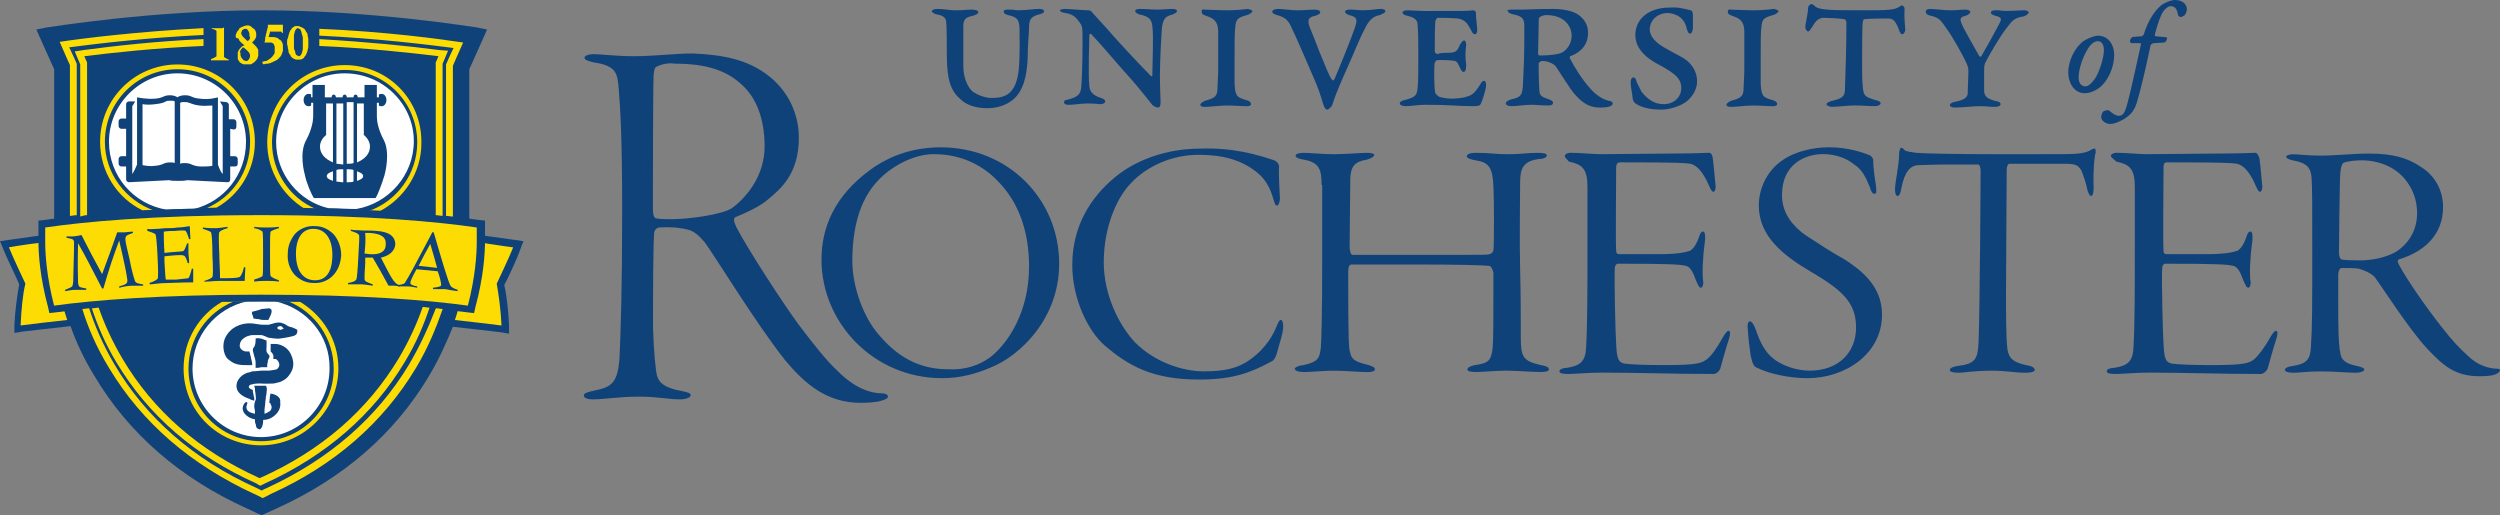 <!-- Generator: Adobe Illustrator 27.0.0, SVG Export Plug-In . SVG Version: 6.00 Build 0)  -->
<svg xmlns="http://www.w3.org/2000/svg" xmlns:xlink="http://www.w3.org/1999/xlink" version="1.1" id="Layer_1" x="0px" y="0px" viewBox="0.05 203.14 511.999 105.51" style="enable-background:new 0 0 512 512;" xml:space="preserve" width="511.999" height="105.51">
<rect x="0.05" y="203.14" width="511.999" height="105.51" fill="#808080" stroke="none"/>
<style type="text/css">
	.st0{fill:#10427A;}
	.st1{fill:#FDDC04;}
	.st2{fill:#FFFFFF;}
</style>
<g id="XMLID_1_">
	<path id="XMLID_68_" class="st0" d="M134.61,216.75c-0.28,0.14-0.56,0.14-0.7,1.82c-0.14,2.24-0.14,25.54-0.14,27.36   c0,1.68,0.42,1.96,0.84,1.96c0.7,0.14,2.1,0.14,2.95,0.14c3.23,0,10.1-0.84,12.35-2.24c3.09-2.24,6.73-6.73,6.73-12.63   s-1.82-10.1-4.63-12.63c-2.95-2.81-7.02-4.35-13.75-4.35C136.72,215.91,135.17,216.47,134.61,216.75z M156.78,218.16   c4.77,3.37,6.88,8.42,6.88,13.19c0,7.44-3.79,10.52-6.31,12.63c-1.96,1.68-5.05,2.95-6.73,3.65c-0.42,0.28-0.28,0.98,0.28,2.1   c2.24,4.35,9.54,15.57,12.63,19.78c3.51,4.63,5.75,7.44,8.14,9.68c3.51,3.51,6.73,4.49,8.84,4.49c0.84,0,1.4,0.28,1.4,0.7   c0,0.28-0.42,0.56-1.4,0.84c-0.84,0.28-2.67,0.42-4.21,0.42c-6.73,0-11.22-3.65-15.43-8.7c-5.75-7.16-15.01-22.31-16.56-24.27   c-1.12-1.26-2.1-2.24-3.51-2.53c-1.12-0.28-2.67-0.56-5.61-0.42c-0.56,0-0.98,0.42-1.12,0.84c-0.28,1.12-0.28,15.15-0.28,19.64   c0.14,5.05,0.56,8.98,0.84,9.96c0.42,1.26,1.26,2.39,5.19,3.09c1.26,0.28,1.68,0.42,1.68,0.84c0,0.42-0.84,0.84-2.24,0.84   c-2.39,0-4.49-0.56-8.28-0.56c-4.07,0-7.3,0.56-9.54,0.56c-1.12,0-1.82-0.28-1.82-0.84c0-0.42,0.84-0.7,2.24-0.98   c3.51-0.7,4.63-1.68,5.05-6.31c0.28-6.31,0.56-14.59,0.56-30.59c0-15.43-0.42-21.33-0.7-24.83c-0.28-3.23-0.42-4.77-5.19-5.47   c-0.98-0.28-1.82-0.42-1.82-0.98c0-0.28,0.56-0.7,1.96-0.7c1.54,0,4.21,0.42,8.28,0.42c4.07,0,8.28-0.56,11.93-0.56   C148.64,214.37,152.99,215.49,156.78,218.16"/>
	<path id="XMLID_71_" class="st0" d="M202.94,276.24c3.51-2.81,7.86-9.12,7.86-18.52c0-6.88-1.96-13.05-6.45-17.54   c-2.67-2.81-7.02-5.47-13.05-5.47c-4.07,0-8.56,2.39-11.36,5.33c-4.07,4.21-5.33,10.38-5.33,16.56c0,5.19,2.24,11.51,5.47,15.15   c4.63,5.47,9.4,7.02,14.31,7.02C197.61,278.91,200.42,278.07,202.94,276.24z M168.29,256.32c0-6.59,2.67-13.05,9.96-18.38   c4.21-3.09,9.12-4.63,14.45-4.63c13.89,0,24.27,10.66,24.27,23.85c0,11.22-8,18.8-13.89,21.19c-3.23,1.4-6.45,2.24-10.1,2.24   C178.95,280.59,168.29,269.23,168.29,256.32"/>
	<path id="XMLID_72_" class="st0" d="M261.03,235.98c0.42,0.14,0.98,0.7,0.98,1.26c-0.14,1.68,0.14,5.33,0.14,6.03   c0.14,1.12-0.28,1.96-0.56,1.96c-0.42,0-0.42-0.42-0.7-1.12c-0.7-2.53-1.68-4.49-4.07-6.17c-2.39-1.68-5.47-3.09-11.36-3.09   c-5.47,0-10.52,2.39-13.61,5.61c-3.23,3.23-5.75,9.4-5.75,16.42c0,6.73,3.23,13.05,6.45,16.42c3.93,3.93,9.54,5.89,14.03,5.89   c4.49,0,6.73-0.7,8.84-1.96c2.81-1.82,4.91-4.35,6.03-7.16c0.42-0.98,0.56-1.4,0.98-1.4c0.28,0,0.42,0.7,0.42,1.4   c0,1.4-0.98,4.07-1.12,4.77c-0.14,0.7-0.56,1.96-1.12,2.24c-4.63,2.53-8.28,3.79-15.01,3.79c-9.54,0-14.45-2.81-19.36-7.02   c-3.37-2.95-6.59-9.54-6.59-16.42c0-8,3.79-13.89,8.7-17.96c4.21-3.51,10.52-5.89,17.4-5.89   C252.61,233.31,257.66,234.85,261.03,235.98"/>
	<path id="XMLID_73_" class="st0" d="M270.71,241.03c0-3.09-0.42-4.63-3.65-5.19c-0.98-0.14-1.68-0.42-1.68-0.84   c0-0.42,0.98-0.56,1.68-0.56c1.26,0,3.79,0.28,6.17,0.28c1.96,0,5.75-0.28,6.73-0.28c0.84,0,1.54,0.14,1.54,0.42   c0,0.42-0.98,0.84-1.54,0.98c-2.53,0.42-3.23,1.4-3.37,3.79c0,1.54-0.14,13.33-0.14,14.31c0.14,0.7,0.14,1.4,0.7,1.4   c1.96,0,12.91,0,20.2,0c6.59,0,7.3,0,7.72-0.14c0.56-0.14,0.7-0.42,0.84-0.84c0.14-1.12,0.14-10.24,0-12.77   c-0.14-4.07-0.84-5.19-3.65-5.61c-0.84-0.14-1.82-0.42-1.82-0.84c0-0.42,0.7-0.7,1.82-0.7c3.23,0,3.65,0.28,6.73,0.28   c2.39,0,4.07-0.28,5.89-0.28c1.4,0,1.96,0.14,1.96,0.56c0,0.28-0.56,0.7-1.54,0.7c-3.37,0.42-3.93,1.96-3.93,4.91   c0,1.82-0.14,12.63,0,17.54c0.14,4.77,0.14,11.79,0.14,14.03c0,4.07,0.42,4.91,4.21,5.75c0.98,0.14,1.54,0.42,1.54,0.84   s-0.7,0.56-1.68,0.56c-1.26,0-5.47-0.28-7.02-0.28c-1.96,0-5.19,0.28-6.03,0.28c-1.4,0-1.96-0.14-1.96-0.56   c0-0.42,0.84-0.7,1.4-0.84c2.95-0.42,3.51-0.84,3.79-3.79c0.14-1.26,0.14-7.02,0.14-14.87c0-0.84-0.56-1.68-0.84-1.68   c-1.4-0.14-5.75-0.28-15.71-0.28c-5.05,0-11.36,0-12.49,0c-0.42,0-0.7,0.42-0.7,1.4c0,15.01,0.14,15.85,0.42,16.7   c0.28,1.4,1.12,1.82,3.37,2.39c1.12,0.28,1.68,0.56,1.68,0.98c0,0.56-1.26,0.56-1.68,0.56c-1.4,0-4.49-0.28-6.88-0.28   c-1.96,0-4.77,0.28-5.89,0.28c-0.84,0-1.96-0.14-1.96-0.7c0-0.28,0.98-0.7,1.68-0.7c3.23-0.7,3.37-1.54,3.65-3.51   c0.14-1.96,0.28-6.73,0.28-17.82v-15.57"/>
	<path id="XMLID_74_" class="st0" d="M320.52,235.13c0-0.42,0.56-0.7,1.12-0.7c1.96,0,4.49,0.28,6.31,0.28   c4.21,0,13.19-0.14,16.28-0.14c2.81,0,5.19-0.14,5.89-0.14c0.42,0,0.7,0.7,0.7,1.12c0.14,0.7,0.42,4.07,0.56,5.47   c0.14,0.7-0.14,1.4-0.42,1.4c-0.28,0-0.56-0.42-0.84-1.12c-1.4-3.23-2.67-4.35-3.93-4.63c-1.26-0.14-1.54-0.28-14.31-0.28   c-0.42,0-0.84,0.14-0.84,1.12c0,3.93-0.14,14.87,0,16.98c0,0.42,0.14,0.7,0.56,0.7h8.28c3.93,0,5.47-0.42,6.31-0.7   c0.42-0.28,1.12-0.84,1.82-2.81c0.14-0.56,0.42-1.12,0.84-1.12c0.28,0,0.42,0.42,0.42,1.4c0,0.42-0.42,3.23-0.42,4.35   c-0.14,1.12-0.14,3.79,0,4.35c0.14,0.7-0.14,1.4-0.42,1.4c-0.42,0-0.56-0.42-1.12-1.68c-0.42-1.12-0.98-2.67-2.1-2.81   c-1.12-0.28-3.37-0.42-13.89-0.42c-0.14,0-0.56,0.28-0.56,0.98c-0.14,2.24,0.14,13.89,0.28,15.43c0.14,2.67,0.28,3.93,1.96,4.07   c0.98,0.14,3.79,0.28,7.86,0.28c7.02,0,7.72-0.42,8.84-1.26c0.84-0.7,1.82-1.96,3.23-4.49c0.42-0.7,0.84-1.26,1.12-1.26   c0.42,0,0.42,0.7,0,1.96c-0.28,0.7-1.4,4.77-1.68,5.75c-0.14,0.42-0.7,1.12-1.4,1.12c-8.28,0-16-0.28-22.87-0.28   c-2.53,0-5.75,0.28-6.73,0.28c-0.84,0-1.96,0-1.96-0.56c0-0.42,0.84-0.7,1.54-0.7c2.67-0.42,3.79-1.26,3.93-4.07   c0.28-4.63,0.28-13.05,0.28-20.2c0-3.65,0-7.72,0-12.77c0-3.79-1.12-4.63-3.79-5.19C320.94,235.7,320.52,235.42,320.52,235.13   L320.52,235.13"/>
	<path id="XMLID_75_" class="st0" d="M365,243.13c0,3.79,2.39,6.45,4.77,8.14c2.81,1.82,5.33,3.51,8.14,5.05   c2.95,1.96,7.58,5.19,7.58,11.22c0,8.14-7.58,13.05-15.29,13.05c-3.51,0-7.72-0.84-10.24-2.1c-0.98-0.28-1.12-1.54-1.4-2.67   c-0.14-1.26-0.42-2.81-0.56-5.19c-0.14-0.84,0-1.68,0.42-1.68s0.84,0.7,1.26,1.82c0.84,2.53,1.96,4.63,3.65,5.89   c2.39,1.82,5.47,2.39,7.3,2.39c6.03,0,9.54-3.79,9.54-8.84c0-5.19-2.95-7.72-9.4-11.51c-5.47-3.23-10.52-7.16-10.52-13.47   c0-3.51,1.68-7.02,4.63-9.12c2.67-1.96,6.45-2.81,9.82-2.81c3.79,0,7.02,1.12,8,1.54c0.56,0.14,0.84,0.56,0.98,0.98   c0,1.96,0.42,4.35,0.56,5.33c0.14,1.12,0.14,1.68-0.28,1.68s-0.7-0.42-0.98-1.4c-0.84-2.1-1.68-3.65-3.23-4.63   c-1.68-1.4-4.07-2.1-6.31-2.1C369.77,234.71,365,236.68,365,243.13"/>
	<path id="XMLID_76_" class="st0" d="M421.96,234.71c3.51,0,4.77-0.14,6.03-0.7c0.42-0.28,0.98-0.56,1.12-0.42   c0.14,0.14,0.14,0.42,0.14,0.84c-0.28,0.56-0.56,3.79-0.42,7.02c0,1.12-0.14,1.82-0.56,1.82c-0.28,0-0.56-0.7-0.7-1.12   c-0.14-0.98-0.98-3.65-1.4-4.35c-0.56-0.7-0.84-1.12-3.23-1.12c-1.68,0-9.82,0-11.36,0c-0.42,0-0.56,0.84-0.56,1.26l-0.14,25.12   c0,4.21,0,9.26,0.28,11.51c0.28,2.1,1.4,2.81,3.93,3.37c1.12,0.14,1.68,0.56,1.68,0.98s-1.12,0.56-1.82,0.56   c-2.39,0-3.93-0.42-6.88-0.42c-3.93,0-5.75,0.42-6.88,0.42c-1.4,0-1.82-0.28-1.82-0.56c0-0.42,0.7-0.7,1.68-0.84   c3.51-0.42,4.07-1.4,4.21-4.91c0.28-7.16,0.42-34.38,0.42-35.08c0-0.42-0.14-1.12-0.42-1.26c-0.7,0-2.67,0-6.03,0   c-3.23,0-5.47,0.14-6.45,0.14c-1.4,0.14-2.67,1.12-3.37,4.91c-0.14,0.84-0.42,1.4-0.7,1.4c-0.42,0-0.56-0.56-0.56-1.4   c0-1.54,0.84-4.77,0.84-7.3c0-0.42,0.14-0.84,0.28-1.12c0.28-0.14,0.42,0,0.84,0.42c0.28,0.28,1.4,0.42,2.39,0.56   c1.12,0.14,8.84,0.28,16.84,0.28L421.96,234.71"/>
	<path id="XMLID_77_" class="st0" d="M432.34,235.13c0-0.42,0.56-0.7,1.12-0.7c1.96,0,4.49,0.28,6.31,0.28   c4.21,0,13.19-0.14,16.28-0.14c2.81,0,5.19-0.14,5.89-0.14c0.42,0,0.7,0.7,0.84,1.12c0.14,0.7,0.42,4.07,0.56,5.47   c0.14,0.7-0.14,1.4-0.42,1.4c-0.28,0-0.56-0.42-0.84-1.12c-1.4-3.23-2.67-4.35-3.93-4.63c-1.26-0.14-1.54-0.28-14.31-0.28   c-0.42,0-0.7,0.14-0.7,1.12c0,3.93-0.14,14.87,0,16.98c0,0.42,0.14,0.7,0.56,0.7h8.28c3.93,0,5.47-0.42,6.31-0.7   c0.42-0.28,1.12-0.84,1.82-2.81c0.14-0.56,0.42-1.12,0.84-1.12c0.28,0,0.42,0.42,0.42,1.4c0,0.42-0.42,3.23-0.42,4.35   c-0.14,1.12-0.14,3.79,0,4.35c0.14,0.7-0.14,1.4-0.42,1.4c-0.42,0-0.56-0.42-1.12-1.68c-0.42-1.12-0.98-2.67-2.1-2.81   c-1.12-0.28-3.37-0.42-13.89-0.42c-0.14,0-0.56,0.28-0.56,0.98c-0.14,2.24,0.14,13.89,0.28,15.43c0.14,2.67,0.28,3.93,1.96,4.07   c0.98,0.14,3.79,0.28,7.86,0.28c7.02,0,7.72-0.42,8.84-1.26c0.7-0.7,1.82-1.96,3.23-4.49c0.42-0.7,0.84-1.26,1.12-1.26   c0.42,0,0.42,0.7,0,1.96c-0.28,0.7-1.4,4.77-1.68,5.75c-0.14,0.42-0.84,1.12-1.4,1.12c-8.28,0-16-0.28-22.87-0.28   c-2.53,0-5.75,0.28-6.73,0.28c-0.84,0-1.96,0-1.96-0.56c0-0.42,0.7-0.7,1.54-0.7c2.67-0.42,3.79-1.26,3.93-4.07   c0.28-4.63,0.28-13.05,0.28-20.2c0-3.65,0-7.72,0-12.77c0-3.79-1.12-4.63-3.79-5.19C432.9,235.7,432.48,235.42,432.34,235.13   L432.34,235.13"/>
	<path id="XMLID_80_" class="st0" d="M479.91,236.54c-0.14,0.14-0.42,0.56-0.56,1.96c-0.14,1.12-0.28,15.29-0.28,16.42   c0,0.42,0.14,1.4,0.7,1.4c1.12,0.14,2.67,0.14,4.21,0.14c2.95-0.14,5.19-0.84,6.88-1.82c2.1-1.4,4.21-3.93,4.21-7.86   c0-2.81-0.98-5.19-2.67-7.16c-1.96-2.24-5.05-3.65-8.84-3.65C482.85,235.98,480.61,236.12,479.91,236.54L479.91,236.54z    M478.93,268.11c0,5.05,0.28,6.73,0.42,7.3c0.14,1.54,1.26,2.24,3.37,2.67c0.7,0.14,1.54,0.42,1.54,0.7c0,0.42-0.84,0.7-1.68,0.7   c-1.68,0-4.49-0.28-7.3-0.28c-2.67,0-4.21,0.28-5.61,0.28c-1.12,0-1.68-0.28-1.68-0.56c0-0.42,0.56-0.7,1.68-0.84   c2.67-0.42,3.51-1.26,3.65-3.79c0.28-4.07,0.28-8.98,0.28-19.22c0-9.82,0-13.61-0.14-15.43c-0.14-2.1-0.84-3.09-3.79-3.65   c-0.7-0.14-1.4-0.42-1.4-0.7c0-0.42,0.84-0.56,1.4-0.56c1.12,0,2.95,0.28,5.47,0.28c3.37,0,6.73-0.42,10.1-0.42   c5.05,0,8,0.98,10.52,2.67c3.23,1.96,4.63,5.19,4.63,8.28c0,5.75-3.93,9.12-8.84,10.66c-0.56,0.14-0.56,0.42-0.14,1.26   c1.68,3.09,5.47,8.56,8.56,12.49c2.39,3.09,3.93,4.63,5.47,6.03c1.96,1.96,4.35,2.67,6.03,2.67c0.84,0,0.7,0.56,0,0.98   c-0.7,0.42-1.82,0.56-3.65,0.56c-5.05,0-7.44-2.24-10.66-5.61c-3.79-4.07-9.12-12.49-10.8-14.73c-0.84-0.84-2.24-1.4-3.23-1.68   c-0.7-0.14-2.39-0.14-3.51-0.14c-0.42,0-0.7,0.7-0.7,1.4L478.93,268.11"/>
	<path id="XMLID_83_" class="st0" d="M427.57,213.25c-1.26,2.1-1.82,4.49-1.82,5.75c0,0.98,0.42,1.82,1.4,1.82   c0.42,0,0.98-0.28,1.82-1.4c0.98-1.26,1.96-4.49,1.96-6.03c0-0.84-0.28-1.82-1.26-1.82C429.26,211.56,428.41,211.84,427.57,213.25z    M433.04,214.37c0,2.53-1.26,5.47-3.23,6.88c-0.84,0.56-1.82,0.98-2.81,0.98c-2.24,0-3.37-2.24-3.37-4.21   c0-2.53,1.4-5.19,3.09-6.45c0.84-0.56,2.24-1.12,2.95-1.12C431.92,210.44,433.04,212.4,433.04,214.37"/>
	<path id="XMLID_84_" class="st0" d="M443.29,210.72c0.56,0,0.56,0.14,0.56,0.28c0,0.28-0.28,0.84-0.56,0.84   c-0.28,0-1.54,0.14-2.1,0.14c-0.14,0-0.56,0.14-0.7,0.42c-1.26,6.03-2.1,9.26-2.67,11.22c-0.56,2.1-1.26,2.95-2.81,3.93   c-1.26,0.7-2.1,0.98-2.81,0.98s-1.82-0.56-1.82-1.4c0-0.56,0.28-1.12,0.56-1.26c0.14,0,0.84-0.28,0.98-0.14   c0.7,0.56,1.4,1.12,1.96,1.12c0.7,0,1.26-0.14,1.82-2.39c0.84-2.95,2.53-11.08,2.81-12.21c0-0.14,0-0.28-0.14-0.28h-1.82   c-0.14,0-0.28-0.28-0.28-0.42c0-0.42,0.42-0.84,0.56-0.84c0.28,0,1.26-0.14,1.82-0.14c0.14,0,0.28-0.28,0.42-0.28   c0.7-2.39,2.1-5.05,3.93-6.31c0.98-0.56,1.96-0.84,2.39-0.84c1.82,0,2.53,0.98,2.53,1.96c0,0.28-0.14,0.84-0.56,1.26   c-0.28,0.14-0.56,0.28-0.7,0.28c-0.14,0-0.42-0.14-0.56-0.42c-0.14-1.12-0.56-1.82-1.54-1.82c-0.28,0-0.84,0.28-1.4,0.98   s-1.26,2.67-1.82,4.91c0,0.14,0.14,0.28,0.14,0.28L443.29,210.72"/>
	<path id="XMLID_85_" class="st0" d="M192.14,204.97c1.4,0,2.1,0.28,3.79,0.28c1.4,0,2.1-0.14,3.23-0.14c0.84,0,1.26,0.28,1.26,0.42   c0,0.28-0.14,0.56-1.12,0.84c-1.26,0.28-1.96,0.56-1.96,2.1c0,2.53,0,5.47,0,8.28c0,2.81,1.26,4.63,1.96,5.19   c0.84,0.56,2.39,1.26,3.79,1.26c2.81,0,5.05-0.7,5.61-5.89c0.28-3.09,0.14-8,0.14-8.56c-0.14-1.4-0.28-2.1-2.39-2.53   c-0.42-0.14-0.84-0.28-0.84-0.7c0-0.42,0.56-0.42,1.12-0.42c1.12,0,0.98,0.14,1.96,0.14c1.68,0,3.23-0.28,4.21-0.28   c0.7,0,0.98,0.28,0.98,0.42c0,0.42-0.42,0.56-0.98,0.7c-1.54,0.42-2.1,0.84-2.1,2.67c0,1.26-0.28,3.51-0.28,6.17   c-0.14,3.65-0.84,6.88-3.09,8.7c-1.26,0.98-2.95,1.68-5.19,1.68c-2.39,0-4.35-0.7-5.47-1.82c-1.82-1.54-2.81-3.65-2.81-8.98   c0-1.12,0-6.03-0.14-6.88c0-0.42-0.14-1.26-1.96-1.54c-0.56-0.14-0.98-0.42-0.98-0.7C191.01,205.11,191.44,204.97,192.14,204.97"/>
	<path id="XMLID_86_" class="st0" d="M218.09,204.97c0.98,0,3.93,0.28,4.91,0.28c0.28,0,0.56,0.14,0.84,0.56   c0.84,0.98,1.82,1.96,2.95,3.23c1.12,1.4,6.73,7.44,8.98,9.68c0,0,0.28,0.14,0.28-0.14c0-2.39,0.28-8,0-10.1   c-0.14-1.26-0.56-1.96-2.67-2.39c-0.28-0.14-0.84-0.28-0.84-0.7c0-0.42,0.84-0.42,0.98-0.42c1.4,0,2.53,0.14,3.65,0.14   c0.84,0,1.96-0.14,3.09-0.14c0.42,0,0.84,0.14,0.84,0.42s-0.28,0.42-0.84,0.7c-1.68,0.42-1.96,0.98-2.24,2.67   c-0.14,1.68-0.42,7.16-0.42,9.68c0,2.39,0.14,5.33,0.14,5.61c0,0.7-0.14,1.12-0.56,1.12c-0.28,0-0.98-0.28-1.26-0.7   c-0.7-0.84-2.39-3.09-4.77-5.75c-1.96-2.1-5.05-5.89-7.58-8.56c-0.14-0.14-0.42-0.14-0.42,0.14c0,1.4-0.28,7.72,0,10.52   c0.14,1.4,1.12,1.96,2.39,2.39c0.42,0.14,0.84,0.28,0.84,0.7s-0.56,0.56-0.98,0.56c-0.14,0-1.4-0.14-2.67-0.14   c-1.12,0-2.95,0.28-3.79,0.28c-0.56,0-0.98-0.14-0.98-0.56c0-0.28,0.14-0.42,0.98-0.56c2.1-0.56,2.39-1.26,2.53-2.39   c0.14-1.12,0.28-5.19,0.28-8.98c0-1.96,0-3.23-0.14-3.51c0-0.28-0.7-1.4-1.54-2.1c-0.42-0.28-0.84-0.56-1.82-0.7   c-0.84-0.14-1.12-0.28-1.12-0.7C216.97,205.25,217.53,204.97,218.09,204.97"/>
	<path id="XMLID_87_" class="st0" d="M246.72,205.11c0.28,0,3.37,0.14,4.63,0.14c1.4,0,3.23-0.14,4.21-0.28   c0.28,0,0.98,0.28,0.98,0.42c0,0.28-0.56,0.7-1.12,0.84c-2.1,0.56-2.24,0.98-2.39,2.53c-0.14,0.98-0.14,3.09-0.14,5.89   c0,2.53,0,4.63,0,5.61c0.14,2.53,0.42,2.81,2.39,3.37c0.56,0.14,0.98,0.42,0.98,0.84c0,0.28-0.42,0.42-0.84,0.42   c-1.26,0-2.39-0.14-4.21-0.14c-1.26,0-3.51,0.28-4.35,0.28c-0.7,0-0.98-0.14-0.98-0.42c0-0.42,0.7-0.7,0.98-0.84   c2.1-0.56,2.53-0.98,2.53-2.67c0-0.84,0.14-2.1,0.14-3.51c0-4.49,0-7.58,0-8.28c-0.14-1.82-0.84-2.39-2.53-2.95   c-0.84-0.28-0.84-0.56-0.84-0.84C246.16,205.25,246.16,204.97,246.72,205.11"/>
	<path id="XMLID_88_" class="st0" d="M261.87,204.97c0.84,0,2.53,0.28,3.93,0.28c1.26,0,2.53-0.14,3.51-0.14   c0.84,0,1.12,0.28,1.12,0.56s-0.28,0.42-0.98,0.7c-1.68,0.28-1.54,1.12-1.26,2.1c0.56,1.4,1.26,3.09,2.1,5.33   c0.98,2.24,1.96,5.05,2.53,5.61c0.14,0.14,0.28,0.42,0.56-0.14c0.56-1.26,3.37-8.14,4.07-10.24c0.7-1.96,0.56-2.39-1.12-2.81   c-0.42-0.14-0.84-0.42-0.84-0.7c0-0.14,0.28-0.42,0.98-0.42c1.12,0,1.68,0.14,2.81,0.14c1.54,0,2.81-0.28,3.51-0.28   c0.42,0,0.98,0.14,0.98,0.42c0,0.42-0.56,0.56-1.12,0.84c-1.4,0.28-2.24,0.98-3.23,3.09c-0.98,1.82-2.1,4.77-3.51,7.86   c-2.1,4.63-2.81,6.73-2.95,7.3c-0.14,0.56-0.84,1.12-1.12,1.12s-0.56-0.42-0.7-0.84c-0.14-0.28-0.7-2.53-1.54-4.49   c-0.98-2.24-4.07-9.54-5.33-12.07c-0.56-0.98-1.12-1.54-2.67-1.96c-0.42-0.14-0.98-0.28-0.98-0.7   C260.61,205.11,261.31,204.97,261.87,204.97"/>
	<path id="XMLID_89_" class="st0" d="M296.39,213.95c1.82,0,2.1-0.28,2.67-1.68c0.28-0.42,0.56-0.84,0.84-0.84s0.42,0.42,0.42,0.98   c0,0.28-0.14,0.84-0.14,1.96c0,1.26,0.14,1.4,0.14,2.24c0,0.98-0.28,1.26-0.56,1.26c-0.28,0-0.42-0.28-0.7-0.84   c-0.42-0.84-0.56-1.26-0.98-1.4c-0.56-0.14-3.09-0.28-3.79-0.14c-0.14,0-0.28,0.28-0.42,0.56c-0.14,0.84-0.14,5.19,0.14,6.17   c0,0.14,0.56,0.56,0.7,0.7c0.28,0.14,1.54,0.42,2.53,0.42s2.24-0.14,2.81-0.28c1.4-0.42,1.82-0.56,3.09-2.53   c0.28-0.56,0.56-0.84,0.84-0.84c0.42,0,0.42,0.7,0.42,0.98c0,0.7-0.84,3.37-1.12,3.79c-0.14,0.28-0.42,0.42-1.4,0.42   c-4.07,0-4.07-0.28-9.96-0.28c-1.4,0-2.81,0.28-3.93,0.28c-0.56,0-1.26-0.14-1.26-0.56c0-0.42,0.56-0.56,0.98-0.7   c2.39-0.56,2.53-1.12,2.67-2.53c0.14-1.12,0.14-3.93,0.14-6.73c0-1.96,0-4.21-0.14-6.03c0-0.84-0.28-1.54-2.1-1.96   c-0.56-0.14-0.98-0.28-0.98-0.7c0-0.28,0.42-0.42,1.12-0.42c0.84,0,2.1,0.14,3.79,0.14c8.28,0,8.42,0,9.54-0.14   c0.28,0,0.56,0.28,0.56,0.42c0,1.26,0.28,3.09,0.28,3.65c0,0.56-0.28,0.84-0.42,0.84c-0.28,0-0.56-0.14-0.84-0.84   c-0.84-1.54-1.26-2.1-2.67-2.39c-0.56,0-1.12-0.14-4.21-0.14c-0.14,0-0.28,0.42-0.42,0.56c-0.14,0.7-0.14,5.05-0.14,6.31   c0,0.28,0.14,0.42,0.56,0.56C294.98,213.95,295.96,213.95,296.39,213.95"/>
	<path id="XMLID_92_" class="st0" d="M315.61,206.51c-0.28,0.14-0.42,0.28-0.42,0.7s-0.14,6.45-0.14,6.88   c0,0.28,0.14,0.42,0.42,0.42c1.96,0,4.07-0.28,4.63-0.7c0.7-0.42,1.82-1.54,1.82-3.37s-1.4-4.21-5.19-4.21   C316.31,206.23,315.89,206.37,315.61,206.51L315.61,206.51z M309.43,205.11c0.98,0,1.96,0,2.39,0c0.98,0,2.67-0.14,6.31-0.14   c2.81,0,4.77,0.7,5.61,1.54c1.12,0.98,1.54,2.1,1.54,3.37c0,3.09-2.39,4.35-3.65,4.77l-0.14,0.28c0.84,1.68,2.53,4.49,4.35,6.45   c0.98,1.12,2.39,2.1,3.65,2.39c0.7,0.14,0.84,0.28,0.84,0.56c0,0.56-0.98,0.84-2.53,0.84c-1.82,0-3.37-0.56-5.19-2.67   c-0.84-0.84-3.23-4.77-3.93-5.75c-0.42-0.56-1.68-1.12-2.67-1.12c-0.14,0-0.42,0-0.7,0.28c-0.14,0.14-0.14,0.28-0.14,0.28   c0,0.84,0,3.23,0.14,5.47c0,1.26,0.84,1.4,1.96,1.82c0.28,0.14,0.84,0.28,0.84,0.7c0,0.56-0.7,0.56-1.12,0.56   c-1.4,0-2.24-0.14-3.37-0.14c-1.4,0-2.67,0.28-4.07,0.28c-0.7,0-1.12-0.28-1.12-0.56s0.28-0.56,1.12-0.84   c1.96-0.42,2.24-0.84,2.39-2.81c0-0.84,0.28-4.63,0.28-8.7c0-1.82,0-2.95,0-3.93c-0.14-0.84-0.14-1.54-2.24-1.96   c-0.7-0.14-1.12-0.42-1.12-0.7C308.45,205.39,308.87,205.11,309.43,205.11"/>
	<path id="XMLID_93_" class="st0" d="M346.34,205.25c0.28,0,0.42,0.56,0.42,0.98c0,1.26,0,2.24,0,2.81   c-0.14,0.84-0.42,0.98-0.56,0.98c-0.42,0-0.56-0.56-0.7-0.98c-0.28-1.26-0.84-1.96-1.4-2.39c-0.56-0.42-1.54-0.84-2.53-0.84   c-2.1,0-3.65,1.54-3.65,3.37c0,1.4,1.26,2.67,2.67,3.51c1.4,0.84,2.53,1.4,3.79,2.1c1.82,0.98,3.23,2.67,3.23,5.05   c0,1.96-1.4,3.65-2.53,4.35c-0.84,0.56-2.95,1.4-4.77,1.4c-2.53,0-4.49-0.56-5.47-1.4c-0.28-0.28-0.42-0.7-0.42-0.84   c0-0.56-0.42-2.53-0.42-3.23c0-0.84,0.28-1.12,0.56-1.12c0.42,0,0.56,0.42,0.7,0.98c0.28,0.56,0.7,1.4,0.98,1.96   c1.12,1.4,2.53,2.53,4.49,2.53c2.39,0,3.65-1.68,3.65-3.23c0-1.68-0.84-2.53-2.53-3.65c-1.26-0.84-2.53-1.4-3.37-1.96   c-1.54-0.98-3.51-2.67-3.51-5.33c0-3.23,2.67-5.61,7.02-5.61C343.81,204.55,345.07,204.97,346.34,205.25"/>
	<path id="XMLID_94_" class="st0" d="M354.47,205.11c0.28,0,3.37,0.14,4.63,0.14c1.4,0,3.23-0.14,4.21-0.28   c0.28,0,0.98,0.28,0.98,0.42c0,0.28-0.56,0.7-1.12,0.84c-2.1,0.56-2.24,0.98-2.39,2.53c-0.14,0.98-0.14,3.09-0.14,5.89   c0,2.53,0,4.63,0,5.61c0.14,2.53,0.42,2.81,2.39,3.37c0.56,0.14,0.98,0.42,0.98,0.84c0,0.28-0.42,0.42-0.84,0.42   c-1.26,0-2.39-0.14-4.21-0.14c-1.26,0-3.51,0.28-4.35,0.28c-0.7,0-0.98-0.14-0.98-0.42c0-0.42,0.7-0.7,0.98-0.84   c2.1-0.56,2.53-0.98,2.53-2.67c0-0.84,0.14-2.1,0.14-3.51c0-4.49,0-7.58,0-8.28c-0.14-1.82-0.84-2.39-2.53-2.95   c-0.84-0.28-0.84-0.56-0.84-0.84C353.91,205.25,354.05,204.97,354.47,205.11"/>
	<path id="XMLID_95_" class="st0" d="M383.1,205.25c4.91,0,5.33-0.28,6.31-0.98c0.14-0.14,0.7,0.14,0.7,0.7   c-0.14,1.96,0.14,3.65,0.14,4.21s-0.42,0.98-0.56,0.98c-0.28,0-0.56-0.28-0.7-0.84c-0.84-2.24-1.4-2.39-2.39-2.39   c-0.84,0-3.37,0-4.77,0.14c-0.14,0-0.28,0.42-0.28,0.56c-0.14,0.7-0.14,5.47-0.14,9.82c0,2.39,0.14,3.79,0.28,4.49   c0.28,0.98,0.7,1.12,2.39,1.68c0.84,0.14,1.12,0.42,1.12,0.7c0,0.28-0.56,0.56-1.12,0.56c-1.82,0-2.24-0.14-4.35-0.14   c-1.12,0-3.51,0.28-4.49,0.28c-0.56,0-1.12-0.28-1.12-0.56s0.7-0.56,1.26-0.7c2.39-0.56,2.53-1.12,2.53-2.81   c0.14-3.79,0.28-8.28,0.28-13.33c0-0.14-0.14-0.42-0.42-0.56c-0.84-0.14-3.51-0.28-4.35-0.28c-0.84,0.14-1.4,0.42-2.1,1.68   c-0.56,0.84-0.7,1.12-0.98,1.12c-0.28,0-0.56-0.56-0.56-0.84c0-0.84,0.56-2.81,0.56-3.93c0-0.56,0.56-0.84,0.7-0.84   c0.28,0,0.56,0.28,0.84,0.56c0.42,0.28,1.26,0.7,5.89,0.7L383.1,205.25"/>
	<path id="XMLID_96_" class="st0" d="M395.3,204.97c0.84,0,2.95,0.28,4.21,0.28c1.4,0,2.1-0.14,3.09-0.14   c0.56,0,0.98,0.28,0.98,0.42c0,0.28-0.42,0.7-0.98,0.84c-1.26,0.28-1.12,0.84-0.84,1.54c0.28,0.84,2.24,4.21,3.65,6.73   c0.14,0.14,0.42,0.14,0.42,0c0.28-0.42,3.09-5.47,3.79-6.88c0.42-0.84,0.28-1.12-0.98-1.4c-0.84-0.28-0.84-0.42-0.84-0.7   s0.42-0.42,0.98-0.42c1.12,0,1.12,0.14,2.39,0.14c0.7,0,3.09-0.14,3.37-0.14c0.42,0,0.98,0.14,0.98,0.42c0,0.42-0.7,0.7-0.98,0.84   c-1.96,0.28-2.39,0.84-3.65,2.53c-1.12,1.4-3.37,5.19-4.21,6.88c-0.14,0.28-0.28,0.56-0.28,1.54c0,0.98,0,3.51,0,4.49   c0.14,0.98,0.7,1.4,2.1,1.82c0.7,0.14,1.26,0.28,1.26,0.7c0,0.28-0.28,0.56-1.12,0.56c-1.68,0-1.54-0.14-3.23-0.14   c-1.26,0-3.37,0.28-4.91,0.28c-0.7,0-1.12-0.14-1.12-0.56c0-0.14,0.28-0.42,0.84-0.56c2.24-0.42,2.67-0.98,2.81-1.68   c0-0.84,0.14-3.51,0.14-4.21c0-0.98,0-1.12-0.28-1.82c-0.56-1.4-3.09-5.89-4.07-7.16c-1.26-1.82-1.54-2.39-3.37-2.81   c-0.7-0.14-0.98-0.42-0.98-0.7C394.32,205.25,394.74,204.97,395.3,204.97"/>
	<path id="XMLID_108_" class="st0" d="M96.03,254.22c0-0.14,0-0.42,0-0.56C96.03,253.8,96.03,254.08,96.03,254.22z M96.03,255.34   c0-0.28,0-0.42,0-0.7C96.03,254.78,96.03,255.06,96.03,255.34z M95.89,256.46c0-0.14,0-0.14,0-0.28   C95.89,256.32,95.89,256.32,95.89,256.46z M95.75,257.3L95.75,257.3L95.75,257.3z M96.03,253.37c0-0.28,0-0.56,0-0.7   C96.03,252.81,96.03,253.09,96.03,253.37z M11.14,256.18c0,0.14,0,0.14,0,0.28C11.28,256.32,11.14,256.32,11.14,256.18z    M11.14,254.64c0,0.28,0,0.42,0,0.7C11.14,255.06,11.14,254.78,11.14,254.64z M11,253.66c0,0.14,0,0.42,0,0.56   C11,254.08,11,253.8,11,253.66z M11.28,257.3L11.28,257.3L11.28,257.3z M11,253.37c0-0.28,0-0.56,0-0.7   C11,252.81,11,253.09,11,253.37z M107.25,252.53l-2.95-0.42c-2.1-0.28-4.91-0.7-8.14-1.12v-33.67c0.28-0.56,3.65-8.14,3.65-8.14   l-2.1-0.42c-0.28,0-21.19-3.51-44.06-3.51c-22.73,0-43.78,3.51-44.06,3.51l-2.1,0.42c0,0,3.37,7.58,3.65,8.14v33.67   c-3.37,0.42-6.03,0.84-8.14,1.12l-2.95,0.42l0.7,1.68c0.56,1.54,2.67,5.75,3.23,7.16c-0.42,2.39-0.84,5.33-0.98,8.28v1.68   l1.68-0.28c2.53-0.28,5.89-0.7,9.82-1.12l0,0c1.12,3.23,2.67,6.59,4.91,10.24c7.02,11.79,17.54,20.91,31.15,27.08l2.39,1.12   l0.7,0.28l3.09-1.4c13.61-6.17,24.13-15.29,31.15-27.08c2.1-3.51,3.65-7.02,4.91-10.1l0,0c3.93,0.42,7.44,0.84,9.82,1.12l1.68,0.28   v-1.68c-0.14-2.81-0.42-5.89-0.98-8.28c0.7-1.26,2.67-5.47,3.23-7.16L107.25,252.53"/>
	<path id="XMLID_111_" class="st1" d="M105.15,253.8c-2.39-0.28-5.33-0.84-9.12-1.26v0.14c0,2.81-0.42,8.7-2.81,16   c3.93,0.42,7.3,0.84,9.54,1.12c-0.14-3.09-0.56-6.17-0.98-8.56C101.78,261.23,104.45,255.62,105.15,253.8z M11,252.53   c-3.79,0.42-6.73,0.84-9.12,1.26c0.7,1.82,3.37,7.44,3.37,7.44c-0.56,2.24-0.84,5.47-0.98,8.56c2.24-0.28,5.61-0.7,9.54-1.12   C11.42,261.37,11,255.48,11,252.53L11,252.53"/>
	<path id="XMLID_112_" class="st1" d="M43.41,215.21c0.14-0.14,0.42-0.14,0.56-0.28c0.14-0.14,0.28-0.14,0.28-0.14l0.14-0.14   c0,0,0-0.14,0-0.28c0-0.14,0-0.28,0-0.56s0-0.56,0-0.98c0-0.14,0-0.28,0-0.42c0-0.14,0-0.28,0-0.42c0-0.14,0-0.28,0-0.42   c0-0.14,0-0.28,0-0.42c0-0.42,0-0.7,0-0.84c0-0.28,0-0.42,0-0.56c0-0.14,0-0.28,0-0.28l-0.14-0.14c-0.14,0-0.14-0.14-0.28-0.14   s-0.28-0.14-0.56-0.14v-0.14c0.14,0,0.42,0,0.56,0s0.28,0,0.56,0c0.14,0,0.28,0,0.56,0c0.14,0,0.28,0,0.42,0   c0.14,0,0.42-0.14,0.42-0.14s0,0.14,0,0.28c0,0.14,0,0.28,0,0.42s0,0.28,0,0.56c0,0.14,0,0.42,0,0.56c0,0.28,0,0.42,0,0.7   s0,0.56,0,0.84c0,0.14,0,0.28,0,0.42s0,0.28,0,0.42c0,0.42,0,0.7,0,0.98s0,0.42,0,0.56s0,0.28,0,0.28l0.14,0.14   c0.14,0,0.14,0.14,0.28,0.14c0.14,0.14,0.28,0.14,0.56,0.28v0.14c-0.14,0-0.42,0-0.56,0s-0.28,0-0.42,0c-0.14,0-0.28,0-0.42,0   c-0.14,0-0.28,0-0.42,0c-0.14,0-0.28,0-0.42,0c-0.14,0-0.28,0-0.42,0c-0.14,0-0.28,0-0.42,0c-0.14,0-0.28,0-0.56,0v-0.28"/>
	<path id="XMLID_116_" class="st1" d="M51.13,210.3c0-0.28,0-0.42-0.14-0.7c-0.14-0.14-0.14-0.28-0.28-0.42   c-0.14-0.14-0.28-0.14-0.42-0.14c-0.14,0-0.28,0-0.42,0.14c-0.14,0.14-0.28,0.14-0.28,0.28c0,0.14-0.14,0.28-0.14,0.42   s0,0.28,0.14,0.42c0,0.14,0.14,0.28,0.28,0.42c0.14,0.14,0.28,0.28,0.42,0.42c0.14,0.14,0.42,0.42,0.56,0.42   c0,0,0.14-0.28,0.28-0.28c0-0.14,0.14-0.28,0.14-0.42C51.13,210.58,51.13,210.44,51.13,210.3z M49.3,214.23   c0,0.28,0,0.42,0.14,0.56c0,0.14,0.14,0.28,0.28,0.42s0.14,0.28,0.28,0.28s0.28,0.14,0.42,0.14c0.14,0,0.28,0,0.42-0.14   c0.14-0.14,0.28-0.28,0.28-0.42c0.14-0.14,0.14-0.42,0.14-0.56c0-0.14,0-0.28-0.14-0.42c0-0.14-0.14-0.28-0.28-0.42   c-0.14-0.14-0.28-0.28-0.42-0.42c-0.14-0.14-0.56-0.42-0.56-0.42c-0.14,0-0.28,0.28-0.42,0.42c-0.14,0.14-0.14,0.28-0.28,0.56   C49.3,213.81,49.3,214.09,49.3,214.23z M48.32,210.58c0-0.14,0-0.42,0.14-0.56c0-0.14,0.14-0.42,0.28-0.56   c0.14-0.14,0.28-0.28,0.28-0.42c0.14-0.14,0.28-0.28,0.42-0.28c0.14-0.14,0.42-0.14,0.56-0.28c0.14,0,0.42-0.14,0.7-0.14   c0.28,0,0.42,0,0.56,0.14c0.14,0,0.28,0.14,0.42,0.28c0.14,0.14,0.28,0.28,0.42,0.28c0.14,0.14,0.14,0.28,0.28,0.42   c0,0.14,0.14,0.28,0.14,0.56c0,0.14,0,0.42,0,0.56c0,0.14-0.14,0.28-0.14,0.42c-0.14,0.14-0.14,0.28-0.28,0.42   c-0.14,0.14-0.42,0.42-0.42,0.42s0.28,0.28,0.42,0.42c0.14,0.14,0.28,0.28,0.42,0.42c0.14,0.14,0.14,0.28,0.28,0.42   s0.14,0.28,0.14,0.42s0,0.28,0,0.42c0,0.28,0,0.42,0,0.56c0,0.14-0.14,0.42-0.14,0.56c-0.14,0.14-0.14,0.28-0.28,0.42   c-0.14,0.14-0.28,0.28-0.42,0.42c-0.14,0.14-0.28,0.14-0.42,0.28c-0.14,0.14-0.28,0.14-0.56,0.14c-0.14,0-0.42,0-0.56,0   c-0.14,0-0.42,0-0.56,0s-0.28-0.14-0.42-0.14c-0.14-0.14-0.28-0.14-0.42-0.28c-0.14-0.14-0.14-0.28-0.28-0.42   c-0.14-0.14-0.14-0.28-0.14-0.42s0-0.28,0-0.56c0-0.14,0-0.28,0-0.56c0-0.14,0.14-0.28,0.14-0.42c0.14-0.14,0.14-0.28,0.28-0.42   c0.14-0.14,0.28-0.28,0.42-0.42c0.14-0.14,0.56-0.28,0.56-0.28s-0.42-0.28-0.56-0.42c-0.14-0.14-0.28-0.28-0.42-0.42   c-0.14-0.14-0.14-0.28-0.28-0.56C48.32,211,48.32,210.72,48.32,210.58"/>
	<path id="XMLID_117_" class="st1" d="M53.79,215.77c0.28,0,0.42-0.14,0.7-0.14c0.14,0,0.42-0.14,0.56-0.28   c0.14-0.14,0.28-0.14,0.42-0.28c0.14-0.14,0.28-0.28,0.42-0.42c0.14-0.14,0.14-0.28,0.28-0.42s0.14-0.28,0.14-0.42s0-0.28,0-0.56   c0-0.14,0-0.28,0-0.56c0-0.14-0.14-0.28-0.14-0.42c-0.14-0.14-0.14-0.28-0.28-0.28c-0.14-0.14-0.28-0.14-0.42-0.14   c-0.14,0-0.42,0-0.56,0s-0.14,0-0.28,0c-0.14,0-0.42,0-0.42,0s0.14-0.42,0.14-0.7s0-0.42,0.14-0.7c0-0.14,0-0.42,0.14-0.56   c0-0.14,0-0.42,0.14-0.56c0-0.14,0-0.42,0.14-0.56c0-0.14,0-0.56,0-0.56s0.28,0,0.42,0c0.14,0,0.28,0,0.42,0c0.14,0,0.42,0,0.56,0   s0.28,0,0.42,0c0.14,0,0.28,0,0.42,0c0.14,0,0.28,0,0.42,0c0.14,0,0.42,0,0.42,0s0,0.28,0,0.42c0,0.14,0,0.28,0,0.42   c0,0,0,0.14,0,0.28c0,0.14,0,0.28,0,0.56h-0.14c-0.14-0.14-0.14-0.28-0.28-0.28s-0.14,0-0.28,0c0,0-0.14,0-0.28,0s-0.28,0-0.42,0   c-0.14,0-0.28,0-0.42,0c-0.14,0-0.28,0-0.42,0c-0.14,0-0.28,0-0.42,0c0,0.14,0,0.42-0.14,0.56c0,0.14,0,0.28-0.14,0.56   c0.14,0,0.28,0,0.42,0c0.28,0,0.42,0,0.7,0c0.14,0,0.42,0.14,0.56,0.14s0.28,0.14,0.42,0.28c0.14,0.14,0.28,0.14,0.42,0.28   c0.14,0.14,0.14,0.28,0.28,0.42c0,0.14,0.14,0.28,0.14,0.56c0,0.14,0,0.42,0,0.56c0,0.14,0,0.42,0,0.56c0,0.14-0.14,0.28-0.14,0.42   s-0.14,0.28-0.14,0.42c-0.14,0.14-0.14,0.28-0.28,0.42c-0.14,0.14-0.28,0.28-0.42,0.42c-0.14,0.14-0.28,0.28-0.42,0.28   c-0.14,0.14-0.28,0.14-0.56,0.28c-0.14,0.14-0.42,0.14-0.56,0.28c-0.14,0-0.42,0.14-0.7,0.14c-0.28,0-0.42,0-0.7,0.14   C53.79,216.19,53.79,216.05,53.79,215.77"/>
	<path id="XMLID_120_" class="st1" d="M62.07,212.55c0-0.28,0-0.56,0-0.84c0-0.28,0-0.56,0-0.7c0-0.28,0-0.42-0.14-0.7   c0-0.14-0.14-0.42-0.14-0.56s-0.14-0.28-0.14-0.42c0-0.14-0.14-0.14-0.28-0.28l-0.28-0.14c-0.14,0-0.28,0-0.28,0.14   c-0.14,0-0.14,0.14-0.28,0.28c0,0.14-0.14,0.28-0.14,0.42c0,0.14-0.14,0.42-0.14,0.7s0,0.56,0,0.84c0,0.28,0,0.56,0,0.84   c0,0.28,0,0.56,0,0.7c0,0.28,0,0.42,0.14,0.56c0,0.14,0.14,0.28,0.14,0.56c0,0.14,0.14,0.28,0.14,0.42l0.28,0.14   c0.14,0,0.14,0.14,0.28,0.14s0.28,0,0.28-0.14c0.14,0,0.14-0.14,0.28-0.28c0-0.14,0.14-0.28,0.14-0.42c0-0.14,0.14-0.42,0.14-0.7   C62.07,213.11,62.07,212.83,62.07,212.55z M58.85,212.12c0-0.14,0-0.42,0-0.56c0-0.14,0-0.42,0.14-0.56c0-0.14,0.14-0.42,0.14-0.56   c0-0.14,0.14-0.28,0.14-0.56c0.14-0.14,0.14-0.42,0.28-0.56s0.28-0.28,0.28-0.42c0.14-0.14,0.28-0.14,0.42-0.28   c0.14-0.14,0.28-0.14,0.42-0.14c0.14,0,0.28,0,0.42,0c0.14,0,0.28,0,0.42,0.14c0.14,0,0.28,0.14,0.42,0.14   c0.14,0.14,0.28,0.14,0.42,0.28c0.14,0.14,0.28,0.28,0.28,0.42c0.14,0.14,0.14,0.28,0.28,0.42c0.14,0.14,0.14,0.42,0.14,0.56   c0,0.14,0.14,0.42,0.14,0.7s0,0.42,0,0.7s0,0.56,0,0.84c0,0.28-0.14,0.56-0.14,0.7c0,0.28-0.14,0.42-0.14,0.56   c-0.14,0.14-0.14,0.42-0.28,0.56c-0.14,0.14-0.28,0.28-0.28,0.42c-0.14,0.14-0.28,0.28-0.42,0.28c-0.14,0.14-0.28,0.14-0.42,0.14   c-0.14,0-0.28,0-0.42,0c-0.14,0-0.28,0-0.42,0c-0.14,0-0.28-0.14-0.42-0.14c-0.14-0.14-0.28-0.14-0.42-0.28   c-0.14-0.14-0.28-0.28-0.28-0.42c-0.14-0.14-0.14-0.28-0.28-0.42s-0.14-0.42-0.14-0.56c0-0.14-0.14-0.42-0.14-0.7   C58.99,212.55,58.85,212.4,58.85,212.12"/>
	<path id="XMLID_124_" class="st1" d="M52.25,232.19c0-8.7-7.02-15.85-15.85-15.85c-8.7,0-15.85,7.02-15.85,15.85   c0,6.17,3.51,11.51,8.7,14.03c4.49-0.28,9.54-0.42,15.15-0.56C49.16,242.99,52.25,237.94,52.25,232.19z M61.37,264.88   c-2.53,0-5.05,0-7.86,0c-2.67,0-5.33,0-7.86,0c-4.77,2.67-8,7.86-8,13.75c0,8.7,7.02,15.71,15.85,15.71   c8.7,0,15.85-7.16,15.85-15.71C69.37,272.74,66.14,267.69,61.37,264.88z M70.63,216.47c-8.7,0-15.85,7.02-15.85,15.85   c0,5.75,3.09,10.8,7.72,13.61c5.61,0.14,10.66,0.28,15.15,0.56c5.19-2.67,8.7-8,8.7-14.03C86.49,223.49,79.47,216.47,70.63,216.47"/>
	<path id="XMLID_128_" class="st0" d="M59.13,264.88c-1.82,0-3.65,0-5.61,0s-3.79,0-5.61,0c-5.47,2.24-9.26,7.58-9.26,13.75   c0,8.14,6.59,14.87,14.87,14.87c8.14,0,14.87-6.59,14.87-14.87C68.39,272.46,64.6,267.12,59.13,264.88z M51.27,232.19   c0-8.14-6.59-14.87-14.87-14.87c-8.14,0-14.87,6.59-14.87,14.87c0,6.45,4.21,11.93,9.96,14.03c3.37-0.14,6.88-0.28,10.8-0.42   C47.62,243.55,51.27,238.36,51.27,232.19z M70.63,217.46c-8.14,0-14.87,6.59-14.87,14.87c0,6.03,3.65,11.36,8.98,13.61   c3.93,0.14,7.58,0.28,10.8,0.42c5.75-1.96,9.96-7.58,9.96-14.03C85.5,224.05,78.91,217.46,70.63,217.46"/>
	<path id="XMLID_132_" class="st2" d="M50.43,232.19c0-7.72-6.31-14.03-14.03-14.03s-14.03,6.31-14.03,14.03   c0,7.02,5.05,12.77,11.79,13.89c1.82-0.14,3.65-0.14,5.61-0.14C45.94,244.39,50.43,238.92,50.43,232.19z M70.63,218.16   c-7.72,0-14.03,6.31-14.03,14.03c0,6.59,4.63,12.21,10.8,13.61c1.96,0,3.79,0.14,5.61,0.14c6.59-1.12,11.79-6.88,11.79-13.89   C84.8,224.47,78.49,218.16,70.63,218.16z M56.46,264.88c-0.98,0-1.96,0-2.95,0s-1.96,0-2.95,0c-6.31,1.4-11.08,7.02-11.08,13.75   c0,7.72,6.31,14.03,14.03,14.03s14.03-6.31,14.03-14.03C67.68,271.9,62.91,266.28,56.46,264.88"/>
	<path id="XMLID_133_" class="st0" d="M55.62,266.56c-0.14-0.14-0.28-0.28-0.42-0.28l-1.54,0.14c-0.7,0.28-1.96,0.56-1.96,0.56   c-0.14,0.28,0,0.56,0.14,0.84c0,0.14,0.14,0.42,0.14,0.56l1.12,0.14c0.56,0.14,0.56,0.14,0.84,0.14h0.14h0.14c0.28,0,0.7,0,0.84,0   v-0.14C55.2,268.25,55.9,267.12,55.62,266.56"/>
	<path id="XMLID_134_" class="st0" d="M55.9,283.82c-0.14,0-0.28,0-0.42-0.14l-0.14,0.56l-0.14,1.4c0.14,0,0.28,0.14,0.28,0.28l0,0   c0.28,0.42,0.28,0.98-0.14,1.4c-0.42,0.28-0.7,0.42-1.12,0.56c0-0.14,0-0.42,0-0.56c0-0.7,0.14-1.12,0.14-1.54   c0-0.42,0.14-0.84,0.14-1.4c0-0.14,0.14-0.42,0.14-0.84c0-0.42,0.14-0.7,0-1.12c0-0.14-0.14-0.14-0.14-0.28h-0.7h-0.14   c-0.7,0-1.26,0-1.54,0c0,0.14,0.14,0.42,0.14,0.56v0.14c0,0.42,0.14,0.84,0.14,1.26c0,0.28,0.14,0.7,0,0.98l0,0   c-0.14,0.28-0.28,0.7-0.28,1.26s0.14,0.56,0.14,1.12c0,0.14,0,0.28,0,0.42c-0.56-0.14-1.4-0.28-1.68-0.98   c-0.28-0.7,0.42-1.26,0-1.4c-0.28-0.14-0.84,0.56-0.84,1.4c0.14,0.7,0.42,1.12,1.26,1.68c0.28,0.14,0.84,0.42,1.26,0.42   c0,0.42,0,0.7,0.14,0.98s0,0.56,0.28,0.84c0.14,0.14,0.28,0.14,0.56,0.28c0.56-0.28,0.7-1.26,0.7-1.68c0-0.14,0-0.14,0-0.28   c0.84,0,1.54-0.28,2.1-0.7c1.12-0.84,1.54-1.82,1.4-2.95C57.58,284.66,56.88,284.1,55.9,283.82"/>
	<path id="XMLID_135_" class="st0" d="M55.2,275.96c-0.14-0.28-0.28-0.28-0.42-0.56c-0.28-0.28-0.14-0.98-0.14-1.4   c0-0.28,0-0.42,0-0.7c0-0.14,0-0.28,0-0.42l-0.42-0.14c-0.28-0.14-0.7-0.28-0.84-0.28s-0.56-0.14-0.98,0c0,0.56,0,1.26-0.28,1.68   c-0.14,0.28-0.28,0.28-0.28,0.56c0,0.14,0,0.14,0,0.28c0.14,0.42,0.14,0.7,0.28,1.12c0.28,0.84,0.28,0.98,0.28,1.82v0.14   c0,0.14,0,0.28,0,0.42c0.42,0,0.7,0,1.12-0.14l0,0h0.98h0.28c0-0.14,0-0.42,0-0.56s0.14-0.42,0.14-0.84   C55.2,276.38,55.34,276.1,55.2,275.96"/>
	<path id="XMLID_138_" class="st0" d="M57.86,270.49c0,0.14-0.28,0.28-0.56,0.14c-0.28,0-0.56-0.28-0.42-0.42   c0-0.14,0.28-0.28,0.56-0.28h0.14c0.14,0,0.42,0.28,0.56,0.56C58.14,270.63,58,270.49,57.86,270.49z M60.95,270.91   c0-0.14,0-0.28-0.14-0.28c-0.14-0.14-1.12-0.56-1.4-0.56c-0.14,0-0.56-0.28-0.84-0.42c-0.14-0.14-0.14-0.14-0.98-0.42   c-0.84-0.14-1.54,0.14-1.96,0.28c-0.14,0-0.28,0-0.42,0.14c-0.42,0-0.84,0-1.26,0c-0.56,0-0.14,0-2.24-0.28h-0.14   c-1.96-0.14-3.37,0.7-3.93,1.12c-2.39,1.96-1.82,4.21-1.68,4.77c0.14,0.56,0.42,1.26,1.12,1.68c0.98,0.84,2.1,0.98,3.37,0.98   c0.28,0,0.56,0,0.98,0c0.14,0,0.28,0,0.28,0c0-0.7-0.14-0.84-0.28-1.54v-0.14c-0.14-0.28-0.14-0.7-0.28-0.98v-0.14   c-0.14,0-0.42,0-0.56,0h-0.14c-0.56,0-1.54-0.56-1.26-1.54c0.14-0.7,0.56-1.12,1.4-1.54c0.42-0.14,0.84-0.28,1.26-0.28   c0.7,0,1.4,0,1.68,0c0.42,0,1.12,0.42,1.54,0.56h0.14c0.28,0,1.4,0.28,2.24,0.14c0.98-0.14,2.81-0.42,3.09-0.7   C60.95,271.61,60.95,270.91,60.95,270.91"/>
	<path id="XMLID_139_" class="st0" d="M59.55,275.54c-0.7-1.4-2.24-1.96-3.09-1.96c-0.14,0-0.14,0-0.28,0s-0.42,0-0.7,0   c0,0.28,0,0.42,0,0.7v0.14c0,0.14,0,0.42,0,0.56v0.14l0.14,0.14c0.14,0.14,0.28,0.28,0.42,0.7c0,0.14,0,0.14,0,0.28s0,0.28,0,0.42   c0.14,0,0.28,0,0.42,0c0.14,0,0.28,0.14,0.42,0.28c0.7,0.84,0.28,1.54-0.14,1.82c-0.28,0.14-0.84,0.14-1.54,0.28   c-0.42,0-0.98,0-1.4,0c-0.56,0-1.26,0.14-1.82,0.14c-0.14,0-0.42,0-0.56,0.14c-1.96,0.28-2.67,1.68-2.81,2.1   c-0.56,1.82,0.84,2.81,2.39,3.37c0.14,0,0.14,0,0.28,0.14c0.14,0,0.28,0.14,0.42,0.14c0.14,0,0.28,0.14,0.42,0.14v-0.28v-0.28   l-0.14-0.56c0-0.28-0.14-0.56-0.14-0.84v-0.14v-0.14h-0.14l-0.28-0.14c-0.28-0.14-0.42-0.28-0.42-0.42c0-0.28,0.28-0.56,0.7-0.56   c0.84-0.28,2.39-0.14,2.39-0.14c0.28,0,0.56,0,0.98,0c0.56,0,1.12,0,1.54-0.14c0.42-0.14,0.84-0.14,1.26-0.42   c0.56-0.28,1.26-0.7,1.96-2.1C60.25,278.07,60.25,276.95,59.55,275.54"/>
	<path id="XMLID_149_" class="st0" d="M73.16,236.4v-12.07h1.4v6.45c0.84,0.7,1.26,1.54,1.26,2.39   C75.82,234.57,74.84,235.7,73.16,236.4z M73.16,240.19v-1.96c0.84,0.28,1.26,0.56,1.26,0.98S74,239.9,73.16,240.19z M66.98,239.2   c0-0.42,0.42-0.7,1.26-0.98v1.96C67.4,239.9,66.98,239.62,66.98,239.2z M65.58,233.17c0-0.98,0.56-1.82,1.26-2.39v-6.45h1.4v12.07   C66.56,235.7,65.58,234.57,65.58,233.17z M70.35,224.19v12.63c-0.42,0-0.98-0.14-1.4-0.14v-12.35h1.4V224.19z M71.05,237.8   c0.56,0,0.98,0,1.4,0.14v2.39c-0.42,0.14-0.84,0.14-1.4,0.14V237.8z M70.35,240.47c-0.56,0-0.98-0.14-1.4-0.14v-2.39   c0.42-0.14,0.84-0.14,1.4-0.14V240.47z M72.46,224.19v12.35c-0.42,0.14-0.84,0.14-1.4,0.14v-12.63h1.4V224.19z M78.63,231.77   c-1.12-2.1-1.4-3.79-1.4-4.77v-2.81h0.42v0.56c0.14,0.14,0.28,0.14,0.56,0.14c0.56,0,0.98-0.56,0.98-1.26s-0.42-1.26-0.98-1.26   c-0.14,0-0.42,0-0.56,0.14v0.56h-0.42c0-1.4,0-2.53,0-2.53H74.7v2.53h-1.4v-0.14c0-0.14-0.14-0.42-0.42-0.42   c-0.14,0-0.42,0.14-0.42,0.42v0.14h-1.4v-0.14c0-0.14-0.14-0.42-0.42-0.42c-0.14,0-0.42,0.14-0.42,0.42v0.14h-1.4v-0.14   c0-0.14-0.14-0.42-0.42-0.42c-0.14,0-0.42,0.14-0.42,0.42v0.14h-1.4v-2.53h-2.53c0,0,0,1.26,0,2.53h-0.28v-0.56   c-0.14-0.14-0.28-0.14-0.56-0.14c-0.56,0-0.98,0.56-0.98,1.26s0.42,1.26,0.98,1.26c0.14,0,0.42,0,0.56-0.14v-0.56h0.42V227   c0,0.84-0.28,2.67-1.4,4.77c-1.54,2.67-0.42,6.73-0.28,7.3c0.28,1.4,1.26,3.79,1.82,4.63h12.63c0.56-0.84,1.4-3.23,1.82-4.63   C78.91,238.64,80.03,234.43,78.63,231.77"/>
	<path id="XMLID_150_" class="st0" d="M9.18,248.18l-1.26,0.14v4.21c0,2.39,0.28,7.3,1.96,13.47l0.28,1.26l1.26-0.14   c7.72-0.98,21.47-2.24,42.23-2.24s34.38,1.26,42.23,2.24l1.26,0.14l0.28-1.26c1.68-6.17,1.96-11.08,1.96-13.47v-4.21l-1.26-0.14   c-8-1.12-22.17-2.53-44.48-2.53C31.35,245.66,17.17,247.06,9.18,248.18"/>
	<path id="XMLID_157_" class="st1" d="M83.82,277.79c-6.59,10.94-16.28,19.36-29.04,25.26c0,0-0.7,0.28-1.12,0.56   c-0.56-0.28-1.12-0.56-1.12-0.56c-12.77-5.75-22.59-14.31-29.04-25.26c-2.39-4.07-4.07-8-5.19-11.51c-0.42,0-0.98,0.14-1.4,0.14   c1.12,3.65,2.81,7.72,5.47,12.07c6.73,11.22,16.7,19.78,29.75,25.82c0,0,0.98,0.42,1.68,0.84c0.7-0.28,1.68-0.84,1.68-0.84   c13.05-5.89,23.01-14.59,29.75-25.82c2.53-4.21,4.21-8.42,5.47-12.07c-0.42,0-0.84-0.14-1.4-0.14   C87.89,269.93,86.21,273.72,83.82,277.79z M41.73,210.3v-1.4c-13.47,0.7-24.83,2.1-29.46,2.81c0.84,1.96,2.1,4.77,2.1,4.77v30.87   c0.42,0,0.84-0.14,1.4-0.14v-31.01c0,0-0.84-1.96-1.54-3.37C19.7,212.12,29.94,210.86,41.73,210.3z M89.99,213.39   c-6.31-0.84-14.87-1.68-24.55-2.24v1.4c9.82,0.42,18.66,1.4,24.41,2.1c-0.14,0.42-0.56,1.26-0.56,1.26v31.29   c0.42,0,0.84,0.14,1.4,0.14v-31.15c0.14-0.28,1.12-2.67,1.12-2.67L89.99,213.39z M25.17,276.67c-2.24-3.79-3.79-7.3-4.91-10.52   c-0.42,0-0.98,0.14-1.4,0.14c1.12,3.37,2.67,7.16,5.05,11.08c6.45,10.8,16.14,19.22,28.76,24.83l0.14,0.14l0.56,0.28l0.84-0.42l0,0   c12.63-5.75,22.31-14.17,28.76-24.97c2.39-3.93,3.93-7.72,5.05-11.08c-0.42,0-0.84-0.14-1.4-0.14c-1.12,3.23-2.67,6.73-4.91,10.52   c-6.31,10.52-15.71,18.8-28.2,24.41c0,0-0.14,0-0.28,0.14l-0.28-0.14l0,0C40.89,295.47,31.49,287.33,25.17,276.67z M65.44,209.04   v1.4c11.79,0.56,22.03,1.82,27.5,2.53c-0.7,1.4-1.54,3.37-1.54,3.37v31.01c0.42,0,0.98,0.14,1.4,0.14v-30.87   c0,0,1.26-2.95,2.1-4.77C90.27,211.14,78.91,209.6,65.44,209.04z M17.88,247.2v-31.29c0,0-0.42-0.84-0.56-1.26   c5.75-0.7,14.45-1.68,24.41-2.1v-1.4c-9.68,0.42-18.24,1.4-24.55,2.24l-1.82,0.28l0.7,1.68c0,0,0.28,0.56,0.42,0.98v31.15   C17.03,247.34,17.45,247.2,17.88,247.2"/>
	<path id="XMLID_158_" class="st1" d="M53.51,247.2c-22.31,0-36.48,1.4-44.2,2.53c0,1.82,0,2.95,0,2.95c0,2.39,0.28,7.16,1.82,13.05   c8.14-1.12,21.75-2.24,42.37-2.24s34.23,1.12,42.37,2.24c1.54-5.89,1.82-10.66,1.82-13.05c0,0,0-1.12,0-2.95   C89.99,248.6,75.82,247.2,53.51,247.2"/>
	<path id="XMLID_159_" class="st0" d="M13.39,262.49c0.98-0.42,1.54-0.56,1.54-0.98c0.14-0.42,0.14-1.12,0.14-1.96   c0.14-4.07,0.14-6.31,0.14-6.59c0-0.84-0.14-0.84-1.54-1.12v-0.28c0.42,0,0.84,0,1.12,0c0.56,0,1.26-0.14,1.96-0.28   c1.26,2.53,2.67,5.19,4.21,8c1.12-2.95,2.1-5.75,3.09-8.56c0.56,0,1.12,0,1.54,0c0.42,0,0.98-0.14,1.68-0.14v0.28   c-1.26,0.42-1.54,0.56-1.54,1.26s0.42,2.1,0.84,4.07c0.42,2.24,0.84,3.65,1.12,4.49c0.14,0.42,0.7,0.56,1.68,0.7v0.28   c-1.12,0-1.82,0-2.24,0c-0.7,0-1.68,0.14-2.67,0.42v-0.28c1.4-0.42,1.68-0.56,1.68-1.26c-0.14-1.26-0.7-3.93-1.68-8.14   c-1.12,2.95-2.24,6.31-3.23,9.82h-0.28c-1.82-3.51-3.37-6.59-4.91-9.26c-0.14,4.63,0,7.3,0,8.14c0.14,0.84,0.14,0.84,1.68,1.12   v0.28c-1.12,0-1.82,0-2.24,0c-0.7,0-1.4,0.14-2.1,0.28L13.39,262.49"/>
	<path id="XMLID_160_" class="st0" d="M30.64,261.09c0.98-0.28,1.54-0.7,1.68-0.84c0.14-0.14,0.14-1.68,0-4.49   c-0.14-2.81-0.28-4.35-0.42-4.63c-0.14-0.14-0.7-0.42-1.68-0.7v-0.42c0.56,0.14,1.26,0,1.96,0c0.56,0,1.26-0.14,1.96-0.14   c0.7,0,1.54,0,2.24-0.14c0.84,0,1.68-0.14,2.53-0.28l0.14,2.67h-0.28c-0.28-0.98-0.56-1.54-0.7-1.68c-0.14-0.14-0.84-0.14-2.24,0   c-0.7,0-1.4,0-2.24,0.14c0,0.84,0,2.24,0.14,4.35l1.4-0.14c1.54-0.14,2.39-0.14,2.53-0.28c0.14-0.14,0.42-0.7,0.7-1.54h0.28   c0,0.84,0,1.4,0,1.96c0,0.42,0.14,1.12,0.14,2.1H38.5c-0.28-0.98-0.56-1.54-0.84-1.54c-0.14-0.14-0.98-0.14-2.53,0l-1.4,0.14   c0,0.42,0,0.7,0,1.12c0.14,1.68,0.14,2.95,0.28,3.65c0.84,0,1.54,0,2.1,0c1.54-0.14,2.39-0.28,2.53-0.28   c0.14-0.14,0.42-0.84,0.7-1.96h0.28v2.81c-2.67,0-4.49,0.14-5.47,0.14c-1.12,0-2.24,0.14-3.37,0.28L30.64,261.09"/>
	<path id="XMLID_161_" class="st0" d="M41.87,260.67c0.98-0.28,1.54-0.56,1.68-0.84c0.14-0.14,0.14-1.68,0-4.49   c0-2.81-0.14-4.35-0.28-4.63c-0.14-0.14-0.7-0.42-1.68-0.7v-0.28c0.98,0.14,1.82,0.14,2.53,0.14c0.7,0,1.54-0.14,2.53-0.28v0.28   c-0.98,0.28-1.54,0.56-1.68,0.84c-0.14,0.14-0.14,1.68,0,4.63c0,1.4,0.14,2.95,0.14,4.77c0.56,0,1.12,0,1.54,0   c1.54,0,2.39-0.14,2.53-0.28c0.14-0.14,0.56-0.7,0.84-1.96h0.28l-0.14,2.81c-2.67,0-4.49,0-5.47,0c-0.84,0-1.82,0.14-2.81,0.14   L41.87,260.67"/>
	<path id="XMLID_162_" class="st0" d="M52.11,260.39c0.98-0.28,1.54-0.56,1.68-0.7c0.14-0.14,0.14-1.68,0.14-4.49s0-4.35-0.14-4.63   c-0.14-0.14-0.7-0.56-1.68-0.7v-0.28c0.98,0.14,1.82,0.14,2.53,0.14c0.7,0,1.54,0,2.53-0.14v0.28c-0.98,0.28-1.54,0.56-1.68,0.7   c-0.14,0.14-0.14,1.68-0.14,4.63c0,2.81,0,4.35,0.14,4.49c0.14,0.14,0.7,0.56,1.68,0.84v0.28c-0.98-0.14-1.82-0.14-2.53-0.14   c-0.7,0-1.54,0-2.53,0.14V260.39"/>
	<path id="XMLID_165_" class="st0" d="M64.46,250.01c-2.24-0.14-3.65,1.54-3.79,4.63c-0.14,3.65,1.26,5.75,3.65,5.89   c2.39,0.14,3.65-1.54,3.79-4.63C68.25,252.25,66.84,250.15,64.46,250.01z M68.39,259.41c-0.98,1.12-2.53,1.82-4.21,1.68   c-1.54,0-2.81-0.7-3.79-1.68c-0.98-1.12-1.54-2.67-1.4-4.35c0-1.54,0.56-2.81,1.4-3.93c0.98-1.12,2.53-1.82,4.21-1.68   c1.54,0,2.81,0.7,3.79,1.68c0.98,1.12,1.54,2.67,1.54,4.35C69.79,257.02,69.37,258.29,68.39,259.41"/>
	<path id="XMLID_168_" class="st0" d="M74.7,255.06l1.12,0.14c2.1,0.14,3.23-0.56,3.23-1.96c0.14-1.54-0.98-2.24-3.23-2.39   c-0.28,0-0.56,0-0.98,0C74.98,252.25,74.84,253.8,74.7,255.06z M81.86,261.51L81.86,261.51l0.14,0.28c-0.42,0-0.84-0.14-1.26-0.14   c-0.42,0-0.84,0-1.12,0c-1.12-2.1-2.24-4.07-3.23-5.75c-0.14,0-0.28,0-0.56,0c-0.28,0-0.56,0-0.98,0c0,0.42,0,0.7,0,1.12   c-0.14,1.82-0.14,2.81-0.14,3.23c0,0.56,0.56,0.7,1.68,1.12v0.28c-0.98-0.14-1.82-0.28-2.53-0.28c-0.56,0-1.4,0-2.53,0v-0.28   c0.98-0.14,1.54-0.42,1.68-0.7c0.14-0.14,0.28-1.68,0.42-4.49c0.14-2.81,0.28-4.35,0.14-4.63s-0.7-0.56-1.68-0.84v-0.28   c0.56,0.14,1.12,0.14,1.54,0.14c1.4,0.14,2.67,0,3.65,0.14c2.67,0.14,3.93,1.12,3.93,2.81c-0.14,1.26-1.12,2.24-2.95,2.67   C79.89,259.41,80.73,261.37,81.86,261.51"/>
	<path id="XMLID_171_" class="st0" d="M89.57,258c-0.42-1.54-0.84-3.09-1.4-4.91c-0.7,1.26-1.54,2.81-2.39,4.49L89.57,258z    M81.72,261.51c0.84-0.14,1.26-0.28,1.4-0.7c0.42-0.56,2.24-3.93,5.47-10.1h0.28c1.82,6.31,2.95,9.96,3.37,10.8   c0.14,0.42,0.7,0.7,1.54,0.98v0.28c-1.12-0.14-1.96-0.28-2.53-0.42c-0.7,0-1.54,0-2.53,0v-0.28c1.12-0.14,1.68-0.28,1.68-0.56   c0-0.28-0.14-1.26-0.7-2.81l-4.35-0.42c-0.84,1.54-1.26,2.39-1.26,2.81c0,0.28,0.42,0.56,1.4,0.7v0.28   c-0.84-0.14-1.4-0.28-1.96-0.28c-0.42,0-1.12,0-1.96,0L81.72,261.51"/>
	<path id="XMLID_175_" class="st0" d="M43.55,237.1c-0.7,0.14-1.54,0.14-2.53,0.14c-1.82-0.14-1.68-0.7-3.09-0.7   c-0.42,0-0.7,0-0.98,0.14v-12.49c0,0,0.28-0.14,0.56-0.14c0.14,0,0.14,0,0.28,0c0.56,0,0.56,0,0.98,0.14   c0.42,0.14,0.98,0.42,2.1,0.56c0.98,0.14,1.82,0,2.67,0V237.1z M35.84,236.54c-0.28-0.14-0.56-0.14-0.98-0.14   c-1.4,0-1.26,0.56-3.09,0.7c-0.84,0.14-1.82,0-2.53-0.14v-12.49c0.7,0.14,1.68,0.14,2.67,0c1.12-0.14,1.68-0.28,2.1-0.56   c0.28-0.14,0.42-0.14,0.98-0.14c0.14,0,0.28,0,0.28,0c0.42,0,0.56,0.14,0.56,0.14V236.54z M47.9,229.66c0.28,0,0.56-0.14,0.56-0.56   v-0.98c0-0.28-0.28-0.56-0.56-0.56h-0.98v-2.95c0-0.28-0.28-0.56-0.56-0.56l-1.26-0.14c0.14,0.28,0.42,0.7,0.56,0.98v13.89   c-0.56-0.56-0.98-1.96-0.98-1.96v-13.75c0,0-1.82,0.56-3.65,0.28c-1.82-0.14-1.68-0.7-3.09-0.7c-1.12,0-1.54,0.42-1.54,0.42   s-0.56-0.42-1.54-0.42c-1.4,0-1.26,0.56-3.09,0.7c-1.82,0.14-3.65-0.28-3.65-0.28v13.75c0,0-0.56,1.4-0.98,1.96v-13.89   c0.14-0.28,0.42-0.56,0.56-0.98h-1.26c-0.28,0-0.56,0.28-0.56,0.56v2.95h-0.98c-0.28,0-0.56,0.28-0.56,0.56v0.98   c0,0.28,0.28,0.56,0.56,0.56h0.98v5.61h-0.98c-0.28,0-0.56,0.28-0.56,0.56v0.98c0,0.28,0.28,0.56,0.56,0.56h0.98v2.67   c0,0.28,0.28,0.56,0.56,0.56l8.28-0.42c0.42,0.14,0.98,0.14,1.82,0.14c0.7,0,1.4,0,1.82-0.14l8.28,0.42c0.28,0,0.56-0.14,0.56-0.56   v-2.67h0.98c0.28,0,0.56-0.14,0.56-0.56v-0.98c0-0.28-0.28-0.56-0.56-0.56H47.2v-5.61L47.9,229.66"/>
</g>
</svg>
